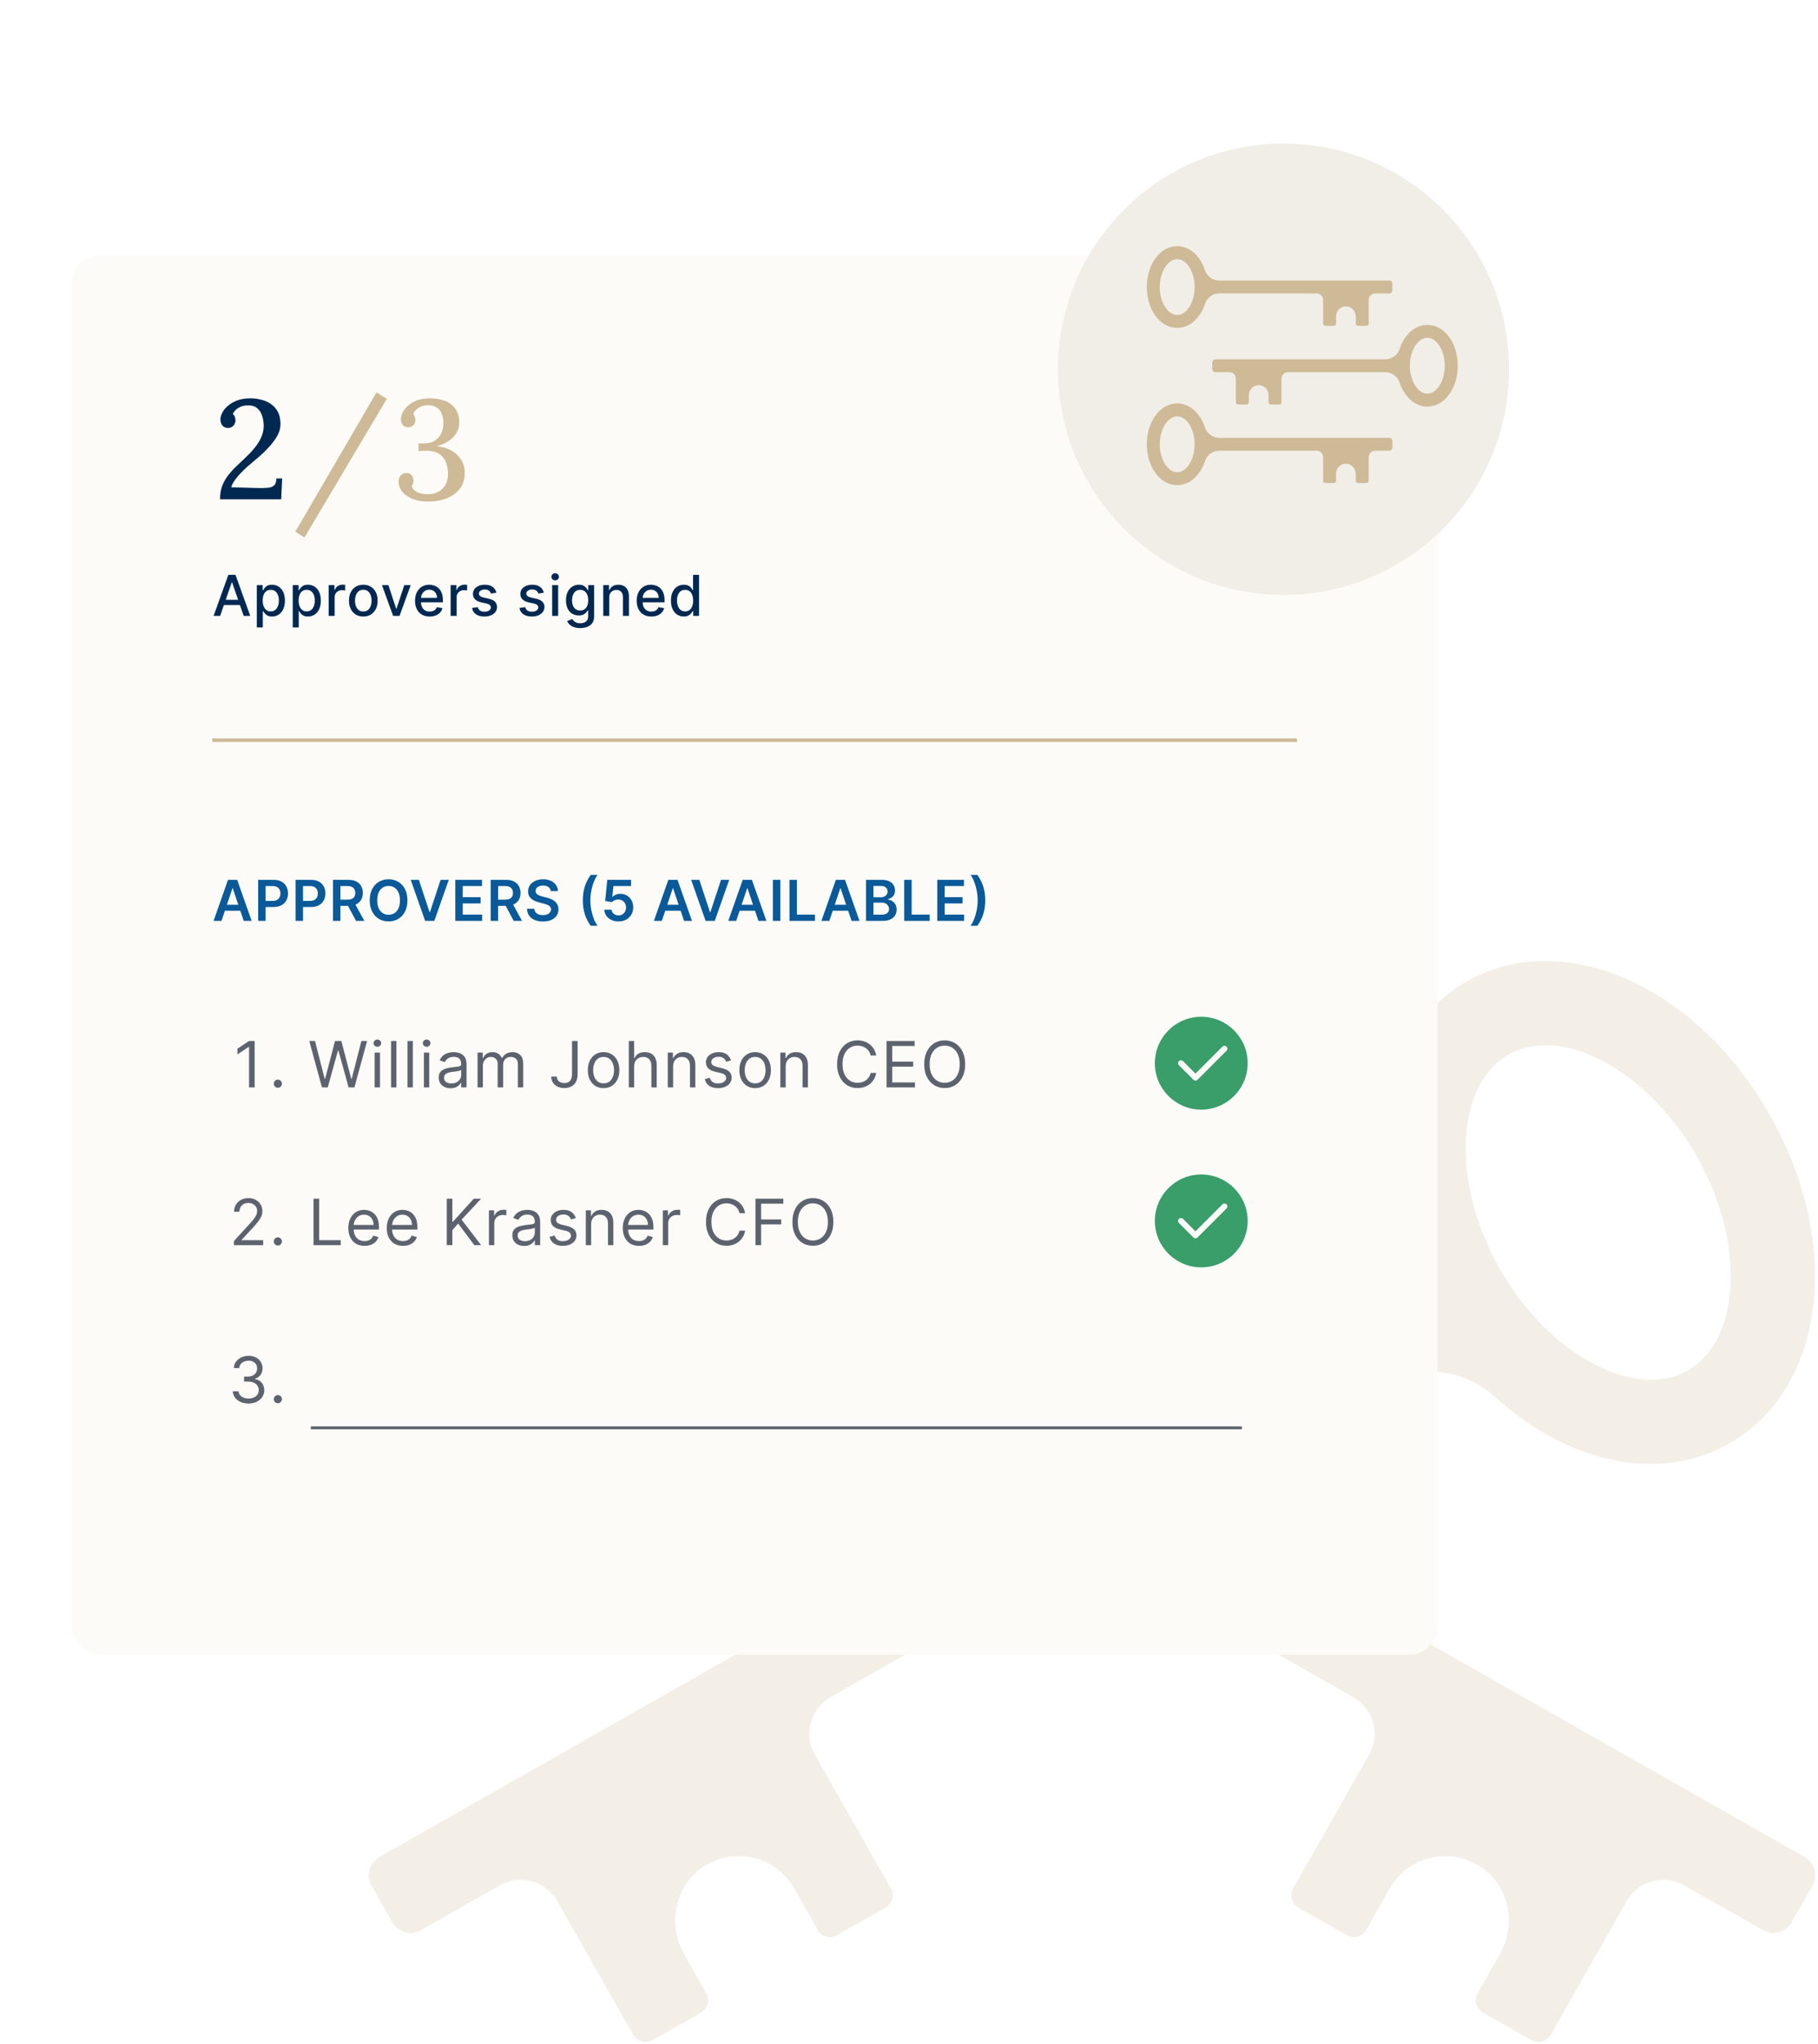 <svg width="413" height="464" viewBox="0 0 413 464" fill="none" xmlns="http://www.w3.org/2000/svg">
<g opacity="0.24">
<path d="M196.466 199.967L209.893 195.597C224.512 190.83 235.952 179.39 240.719 164.771L245.089 151.344C245.566 149.914 247.631 149.914 248.068 151.344L252.438 164.771C257.205 179.39 268.646 190.83 283.264 195.597L296.691 199.967C298.121 200.443 298.121 202.509 296.691 202.946L283.264 207.316C268.646 212.083 257.205 223.523 252.438 238.142L248.068 251.569C247.592 252.999 245.526 252.999 245.089 251.569L240.719 238.142C235.952 223.523 224.512 212.083 209.893 207.316L196.466 202.946C195.036 202.469 195.036 200.404 196.466 199.967Z" fill="#CEBA97"/>
<path d="M188.601 385.321L227.372 363.314L208.066 352.35L86.191 421.59C83.887 422.901 83.093 425.801 84.404 428.105L89.131 436.407C90.442 438.711 93.342 439.506 95.646 438.195L113.561 428.025C118.13 425.403 123.969 427.032 126.591 431.6L143.871 461.99C144.745 463.499 146.692 464.055 148.201 463.181L159.284 456.905C160.794 456.031 161.35 454.084 160.476 452.575L155.431 443.716C151.617 436.963 153.246 428.144 159.721 423.854C163.416 421.391 167.745 420.835 171.678 421.908C175.293 422.901 178.511 425.284 180.457 428.78L185.781 438.155C186.654 439.664 188.601 440.221 190.11 439.347L201.194 433.07C202.703 432.196 203.259 430.25 202.385 428.74L185.105 398.351C182.483 393.783 184.112 387.943 188.68 385.321H188.601Z" fill="#CEBA97"/>
<path d="M409.906 421.55L267.335 340.591L313.693 314.254C322.035 309.527 332.483 310.639 339.594 317.114C356.039 332.051 376.696 336.857 392.824 327.721C414.673 315.327 418.725 282.514 402.04 253.118C385.356 223.722 355.086 210.414 333.238 222.808C317.11 231.985 310.674 252.165 315.084 273.934C316.99 283.348 312.621 292.922 304.278 297.649L248.029 329.588L191.779 297.649C183.437 292.922 179.067 283.348 180.974 273.934C185.383 252.165 178.948 231.945 162.82 222.808C140.971 210.414 110.741 223.682 94.017 253.118C77.333 282.514 81.385 315.287 103.233 327.721C119.361 336.897 140.018 332.051 156.464 317.114C163.575 310.679 174.022 309.527 182.364 314.254L307.457 385.321C312.025 387.943 313.653 393.743 311.032 398.351L293.752 428.74C292.878 430.249 293.434 432.196 294.943 433.07L306.026 439.346C307.536 440.22 309.482 439.664 310.356 438.155L315.679 428.78C317.666 425.284 320.883 422.9 324.459 421.907C328.391 420.835 332.682 421.391 336.416 423.854C342.891 428.144 344.519 436.963 340.706 443.716L335.661 452.575C334.787 454.084 335.343 456.031 336.853 456.905L347.936 463.181C349.445 464.055 351.392 463.499 352.266 461.989L369.546 431.6C372.167 427.032 377.967 425.403 382.575 428.025L400.491 438.194C402.795 439.505 405.695 438.711 407.006 436.407L411.733 428.104C413.044 425.8 412.25 422.9 409.946 421.59L409.906 421.55ZM342.692 239.413C354.848 232.501 374.432 243.108 385.475 262.533C396.519 281.998 395.565 304.204 383.449 311.116C371.294 318.028 351.71 307.461 340.666 287.996C329.623 268.571 330.576 246.325 342.732 239.413H342.692ZM155.471 287.996C144.427 307.461 124.843 318.028 112.687 311.116C100.532 304.204 99.618 281.998 110.661 262.533C121.705 243.108 141.289 232.501 153.445 239.413C165.6 246.325 166.554 268.571 155.511 287.996H155.471Z" fill="#CEBA97"/>
</g>
<g filter="url(#filter0_d_796_9169)">
<rect x="13.5" y="52.607" width="310.478" height="317.756" rx="6.706" fill="#FCFBF8" shape-rendering="crispEdges"/>
<path d="M47.297 107.993C47.297 106.862 47.457 105.858 47.777 104.983C48.119 104.108 48.567 103.307 49.122 102.582C49.677 101.856 50.307 101.162 51.011 100.5C51.716 99.838 52.431 99.155 53.157 98.451C54.608 97.085 55.644 95.836 56.263 94.704C56.903 93.552 57.223 92.431 57.223 91.342C57.223 90.574 57.117 89.837 56.903 89.133C56.69 88.407 56.316 87.809 55.782 87.339C55.249 86.87 54.512 86.646 53.573 86.667C52.783 86.667 52.078 86.859 51.459 87.243C50.862 87.606 50.445 88.065 50.211 88.62C50.445 88.834 50.605 89.079 50.691 89.357C50.776 89.634 50.819 89.891 50.819 90.125C50.819 90.317 50.755 90.552 50.627 90.83C50.52 91.086 50.339 91.31 50.083 91.502C49.826 91.694 49.485 91.79 49.058 91.79C48.524 91.769 48.108 91.577 47.809 91.214C47.532 90.83 47.393 90.371 47.393 89.837C47.393 89.389 47.532 88.887 47.809 88.332C48.087 87.777 48.514 87.254 49.09 86.763C49.666 86.272 50.371 85.867 51.203 85.546C52.057 85.226 53.05 85.066 54.181 85.066C55.035 85.066 55.868 85.173 56.679 85.386C57.49 85.578 58.227 85.909 58.888 86.379C59.55 86.827 60.073 87.425 60.457 88.172C60.842 88.919 61.034 89.848 61.034 90.958C61.034 91.492 60.927 92.068 60.714 92.687C60.5 93.285 60.137 93.936 59.625 94.64C59.134 95.345 58.472 96.113 57.639 96.946C56.807 97.778 55.761 98.707 54.502 99.732C53.157 100.842 52.078 101.888 51.267 102.87C50.456 103.83 49.986 104.631 49.858 105.271L55.718 105.431C56.593 105.453 57.351 105.442 57.992 105.399C58.654 105.357 59.166 105.186 59.529 104.887C59.913 104.567 60.105 104.023 60.105 103.254H61.418L61.194 107.993H47.297Z" fill="#002851"/>
<path d="M66.482 116.671L64.4 115.358L82.844 83.721L85.182 85.194L66.482 116.671ZM94.672 108.506C93.114 108.506 91.822 108.271 90.797 107.801C89.794 107.331 89.047 106.755 88.556 106.072C88.086 105.367 87.851 104.684 87.851 104.023C87.851 103.489 88.001 103.03 88.3 102.646C88.599 102.261 89.015 102.059 89.549 102.037C89.997 102.016 90.338 102.101 90.573 102.293C90.829 102.486 91 102.71 91.085 102.966C91.192 103.222 91.246 103.467 91.246 103.702C91.246 103.916 91.214 104.14 91.15 104.375C91.085 104.588 90.99 104.812 90.861 105.047C91.075 105.666 91.523 106.125 92.206 106.424C92.889 106.702 93.626 106.84 94.416 106.84C95.867 106.84 97.01 106.424 97.842 105.592C98.675 104.759 99.091 103.617 99.091 102.165C99.091 101.311 98.941 100.479 98.642 99.668C98.365 98.856 97.842 98.195 97.073 97.682C96.305 97.17 95.195 96.935 93.743 96.978C93.573 96.978 93.359 96.989 93.103 97.01C92.847 97.01 92.612 97.02 92.398 97.042V95.313C92.612 95.313 92.815 95.313 93.007 95.313C93.199 95.313 93.391 95.313 93.583 95.313C94.651 95.313 95.504 95.089 96.145 94.64C96.807 94.192 97.287 93.637 97.586 92.975C97.885 92.292 98.034 91.62 98.034 90.958C98.055 90.125 97.949 89.389 97.714 88.748C97.5 88.087 97.138 87.574 96.625 87.211C96.113 86.827 95.408 86.635 94.512 86.635C93.679 86.635 92.953 86.848 92.334 87.275C91.737 87.702 91.352 88.151 91.182 88.62C91.374 88.855 91.502 89.101 91.566 89.357C91.651 89.592 91.694 89.816 91.694 90.029C91.694 90.221 91.63 90.456 91.502 90.734C91.395 90.99 91.214 91.203 90.957 91.374C90.723 91.545 90.392 91.63 89.965 91.63C89.452 91.63 89.058 91.449 88.78 91.086C88.524 90.723 88.396 90.285 88.396 89.773C88.396 89.154 88.631 88.481 89.1 87.756C89.57 87.03 90.296 86.4 91.278 85.867C92.26 85.333 93.498 85.066 94.992 85.066C96.188 85.066 97.287 85.247 98.29 85.61C99.315 85.973 100.126 86.571 100.724 87.403C101.343 88.215 101.653 89.303 101.653 90.67C101.653 91.289 101.492 91.94 101.172 92.623C100.852 93.306 100.318 93.936 99.571 94.512C98.845 95.089 97.842 95.558 96.561 95.921C98.589 96.177 100.148 96.86 101.236 97.971C102.346 99.059 102.901 100.383 102.901 101.941C102.901 103.393 102.528 104.61 101.781 105.592C101.033 106.552 100.03 107.278 98.771 107.769C97.532 108.26 96.166 108.506 94.672 108.506Z" fill="#CEBA97"/>
<path d="M47.331 134.463H45.84L49.192 125.148H50.816L54.168 134.463H52.676L50.042 126.84H49.97L47.331 134.463ZM47.582 130.815H52.421V131.998H47.582V130.815ZM55.66 137.083V127.476H56.988V128.609H57.102C57.181 128.463 57.294 128.295 57.443 128.104C57.592 127.913 57.798 127.746 58.062 127.604C58.325 127.458 58.674 127.385 59.108 127.385C59.672 127.385 60.175 127.528 60.618 127.813C61.061 128.098 61.408 128.509 61.66 129.046C61.914 129.582 62.042 130.228 62.042 130.983C62.042 131.738 61.916 132.386 61.664 132.926C61.412 133.462 61.067 133.876 60.627 134.167C60.187 134.455 59.685 134.599 59.121 134.599C58.697 134.599 58.35 134.528 58.08 134.386C57.813 134.243 57.604 134.076 57.452 133.885C57.301 133.694 57.184 133.524 57.102 133.376H57.02V137.083H55.66ZM56.993 130.97C56.993 131.461 57.064 131.891 57.207 132.261C57.349 132.631 57.555 132.921 57.825 133.13C58.095 133.336 58.426 133.439 58.817 133.439C59.223 133.439 59.563 133.332 59.836 133.117C60.108 132.898 60.315 132.603 60.454 132.23C60.597 131.857 60.668 131.437 60.668 130.97C60.668 130.509 60.598 130.095 60.459 129.728C60.322 129.361 60.116 129.071 59.84 128.859C59.567 128.647 59.226 128.541 58.817 128.541C58.423 128.541 58.089 128.642 57.816 128.846C57.546 129.049 57.342 129.332 57.202 129.696C57.063 130.06 56.993 130.484 56.993 130.97ZM63.822 137.083V127.476H65.15V128.609H65.263C65.342 128.463 65.456 128.295 65.605 128.104C65.753 127.913 65.959 127.746 66.223 127.604C66.487 127.458 66.836 127.385 67.269 127.385C67.833 127.385 68.337 127.528 68.779 127.813C69.222 128.098 69.569 128.509 69.821 129.046C70.076 129.582 70.203 130.228 70.203 130.983C70.203 131.738 70.077 132.386 69.826 132.926C69.574 133.462 69.228 133.876 68.788 134.167C68.349 134.455 67.847 134.599 67.283 134.599C66.858 134.599 66.511 134.528 66.241 134.386C65.975 134.243 65.765 134.076 65.614 133.885C65.462 133.694 65.345 133.524 65.263 133.376H65.181V137.083H63.822ZM65.154 130.97C65.154 131.461 65.225 131.891 65.368 132.261C65.51 132.631 65.717 132.921 65.987 133.13C66.257 133.336 66.587 133.439 66.978 133.439C67.385 133.439 67.724 133.332 67.997 133.117C68.27 132.898 68.476 132.603 68.616 132.23C68.758 131.857 68.829 131.437 68.829 130.97C68.829 130.509 68.76 130.095 68.62 129.728C68.484 129.361 68.278 129.071 68.002 128.859C67.729 128.647 67.388 128.541 66.978 128.541C66.584 128.541 66.25 128.642 65.978 128.846C65.708 129.049 65.503 129.332 65.364 129.696C65.224 130.06 65.154 130.484 65.154 130.97ZM71.983 134.463V127.476H73.297V128.586H73.37C73.498 128.21 73.722 127.915 74.043 127.699C74.368 127.481 74.735 127.372 75.144 127.372C75.229 127.372 75.329 127.375 75.444 127.381C75.563 127.387 75.655 127.395 75.722 127.404V128.705C75.667 128.689 75.57 128.673 75.431 128.654C75.291 128.633 75.152 128.623 75.012 128.623C74.691 128.623 74.404 128.691 74.153 128.827C73.904 128.961 73.707 129.147 73.561 129.387C73.416 129.623 73.343 129.893 73.343 130.196V134.463H71.983ZM79.848 134.604C79.193 134.604 78.621 134.454 78.133 134.154C77.645 133.853 77.266 133.433 76.996 132.894C76.726 132.354 76.591 131.723 76.591 131.001C76.591 130.277 76.726 129.643 76.996 129.1C77.266 128.557 77.645 128.136 78.133 127.836C78.621 127.536 79.193 127.385 79.848 127.385C80.503 127.385 81.074 127.536 81.562 127.836C82.051 128.136 82.43 128.557 82.7 129.1C82.969 129.643 83.104 130.277 83.104 131.001C83.104 131.723 82.969 132.354 82.7 132.894C82.43 133.433 82.051 133.853 81.562 134.154C81.074 134.454 80.503 134.604 79.848 134.604ZM79.852 133.462C80.277 133.462 80.628 133.35 80.907 133.126C81.186 132.901 81.393 132.603 81.526 132.23C81.662 131.857 81.731 131.446 81.731 130.997C81.731 130.551 81.662 130.142 81.526 129.769C81.393 129.393 81.186 129.091 80.907 128.864C80.628 128.636 80.277 128.523 79.852 128.523C79.425 128.523 79.07 128.636 78.788 128.864C78.509 129.091 78.301 129.393 78.165 129.769C78.031 130.142 77.965 130.551 77.965 130.997C77.965 131.446 78.031 131.857 78.165 132.23C78.301 132.603 78.509 132.901 78.788 133.126C79.07 133.35 79.425 133.462 79.852 133.462ZM90.618 127.476L88.084 134.463H86.629L84.091 127.476H85.551L87.32 132.853H87.393L89.157 127.476H90.618ZM94.925 134.604C94.237 134.604 93.644 134.457 93.147 134.163C92.653 133.866 92.27 133.449 92.001 132.912C91.734 132.372 91.6 131.74 91.6 131.015C91.6 130.3 91.734 129.669 92.001 129.123C92.27 128.577 92.647 128.151 93.129 127.845C93.614 127.539 94.181 127.385 94.83 127.385C95.224 127.385 95.606 127.451 95.976 127.581C96.346 127.711 96.678 127.916 96.972 128.195C97.266 128.474 97.498 128.836 97.668 129.282C97.838 129.725 97.923 130.263 97.923 130.897V131.379H92.369V130.36H96.59C96.59 130.002 96.517 129.685 96.372 129.41C96.226 129.131 96.022 128.911 95.758 128.75C95.497 128.589 95.191 128.509 94.839 128.509C94.457 128.509 94.123 128.603 93.838 128.791C93.556 128.976 93.338 129.218 93.183 129.519C93.032 129.816 92.956 130.139 92.956 130.488V131.284C92.956 131.75 93.038 132.148 93.201 132.475C93.368 132.803 93.6 133.053 93.897 133.226C94.195 133.396 94.542 133.48 94.939 133.48C95.197 133.48 95.432 133.444 95.644 133.371C95.856 133.295 96.04 133.183 96.194 133.035C96.349 132.886 96.467 132.703 96.549 132.484L97.836 132.716C97.733 133.095 97.548 133.427 97.281 133.712C97.018 133.994 96.686 134.214 96.285 134.372C95.888 134.527 95.435 134.604 94.925 134.604ZM99.688 134.463V127.476H101.002V128.586H101.075C101.203 128.21 101.427 127.915 101.748 127.699C102.073 127.481 102.44 127.372 102.849 127.372C102.934 127.372 103.034 127.375 103.149 127.381C103.268 127.387 103.36 127.395 103.427 127.404V128.705C103.372 128.689 103.275 128.673 103.136 128.654C102.996 128.633 102.857 128.623 102.717 128.623C102.396 128.623 102.109 128.691 101.857 128.827C101.609 128.961 101.412 129.147 101.266 129.387C101.121 129.623 101.048 129.893 101.048 130.196V134.463H99.688ZM110.095 129.182L108.862 129.4C108.811 129.243 108.729 129.093 108.617 128.95C108.508 128.808 108.359 128.691 108.171 128.6C107.983 128.509 107.748 128.463 107.466 128.463C107.081 128.463 106.76 128.55 106.502 128.723C106.244 128.893 106.115 129.112 106.115 129.382C106.115 129.616 106.202 129.804 106.374 129.946C106.547 130.089 106.826 130.206 107.211 130.296L108.321 130.551C108.964 130.7 109.443 130.929 109.759 131.238C110.074 131.547 110.232 131.949 110.232 132.443C110.232 132.862 110.11 133.235 109.868 133.562C109.628 133.887 109.293 134.141 108.862 134.326C108.435 134.511 107.939 134.604 107.375 134.604C106.593 134.604 105.954 134.437 105.46 134.104C104.966 133.767 104.663 133.289 104.551 132.671L105.865 132.471C105.947 132.813 106.115 133.073 106.37 133.248C106.625 133.421 106.957 133.508 107.366 133.508C107.812 133.508 108.168 133.415 108.435 133.23C108.702 133.042 108.835 132.813 108.835 132.543C108.835 132.325 108.753 132.142 108.59 131.993C108.429 131.844 108.182 131.732 107.848 131.656L106.666 131.397C106.014 131.249 105.531 131.012 105.219 130.688C104.91 130.363 104.755 129.952 104.755 129.455C104.755 129.043 104.87 128.682 105.101 128.372C105.331 128.063 105.65 127.822 106.056 127.649C106.462 127.473 106.928 127.385 107.452 127.385C108.207 127.385 108.802 127.549 109.235 127.877C109.669 128.201 109.956 128.636 110.095 129.182ZM120.864 129.182L119.632 129.4C119.58 129.243 119.498 129.093 119.386 128.95C119.277 128.808 119.128 128.691 118.94 128.6C118.752 128.509 118.517 128.463 118.235 128.463C117.85 128.463 117.529 128.55 117.271 128.723C117.013 128.893 116.884 129.112 116.884 129.382C116.884 129.616 116.971 129.804 117.144 129.946C117.316 130.089 117.595 130.206 117.981 130.296L119.09 130.551C119.733 130.7 120.212 130.929 120.528 131.238C120.843 131.547 121.001 131.949 121.001 132.443C121.001 132.862 120.879 133.235 120.637 133.562C120.397 133.887 120.062 134.141 119.632 134.326C119.204 134.511 118.708 134.604 118.144 134.604C117.362 134.604 116.724 134.437 116.229 134.104C115.735 133.767 115.432 133.289 115.32 132.671L116.634 132.471C116.716 132.813 116.884 133.073 117.139 133.248C117.394 133.421 117.726 133.508 118.135 133.508C118.581 133.508 118.937 133.415 119.204 133.23C119.471 133.042 119.604 132.813 119.604 132.543C119.604 132.325 119.522 132.142 119.359 131.993C119.198 131.844 118.951 131.732 118.617 131.656L117.435 131.397C116.783 131.249 116.301 131.012 115.988 130.688C115.679 130.363 115.524 129.952 115.524 129.455C115.524 129.043 115.64 128.682 115.87 128.372C116.1 128.063 116.419 127.822 116.825 127.649C117.232 127.473 117.697 127.385 118.222 127.385C118.977 127.385 119.571 127.549 120.005 127.877C120.438 128.201 120.725 128.636 120.864 129.182ZM122.752 134.463V127.476H124.112V134.463H122.752ZM123.439 126.398C123.203 126.398 122.999 126.32 122.83 126.162C122.663 126.001 122.579 125.81 122.579 125.589C122.579 125.364 122.663 125.173 122.83 125.016C122.999 124.855 123.203 124.775 123.439 124.775C123.676 124.775 123.877 124.855 124.044 125.016C124.214 125.173 124.299 125.364 124.299 125.589C124.299 125.81 124.214 126.001 124.044 126.162C123.877 126.32 123.676 126.398 123.439 126.398ZM129.127 137.228C128.572 137.228 128.095 137.156 127.694 137.01C127.297 136.864 126.973 136.672 126.721 136.432C126.469 136.193 126.281 135.931 126.157 135.645L127.326 135.163C127.408 135.297 127.517 135.438 127.654 135.586C127.793 135.738 127.981 135.867 128.218 135.973C128.457 136.079 128.765 136.132 129.141 136.132C129.656 136.132 130.082 136.006 130.419 135.755C130.756 135.506 130.924 135.109 130.924 134.563V133.189H130.837C130.756 133.338 130.637 133.503 130.483 133.685C130.331 133.867 130.122 134.025 129.855 134.158C129.588 134.292 129.241 134.358 128.813 134.358C128.261 134.358 127.764 134.229 127.321 133.972C126.882 133.711 126.533 133.327 126.275 132.821C126.021 132.311 125.893 131.685 125.893 130.942C125.893 130.199 126.019 129.563 126.271 129.032C126.525 128.501 126.874 128.095 127.317 127.813C127.76 127.528 128.261 127.385 128.822 127.385C129.256 127.385 129.606 127.458 129.873 127.604C130.14 127.746 130.348 127.913 130.496 128.104C130.648 128.295 130.765 128.463 130.847 128.609H130.947V127.476H132.279V134.618C132.279 135.218 132.14 135.711 131.861 136.096C131.582 136.481 131.204 136.766 130.728 136.951C130.255 137.136 129.722 137.228 129.127 137.228ZM129.114 133.23C129.505 133.23 129.835 133.139 130.105 132.957C130.378 132.772 130.584 132.509 130.724 132.166C130.866 131.82 130.938 131.406 130.938 130.924C130.938 130.454 130.868 130.04 130.728 129.682C130.589 129.325 130.384 129.046 130.114 128.846C129.844 128.642 129.511 128.541 129.114 128.541C128.704 128.541 128.363 128.647 128.09 128.859C127.817 129.068 127.611 129.353 127.472 129.714C127.335 130.075 127.267 130.478 127.267 130.924C127.267 131.382 127.337 131.784 127.476 132.13C127.616 132.475 127.822 132.745 128.095 132.939C128.371 133.133 128.71 133.23 129.114 133.23ZM135.719 130.315V134.463H134.359V127.476H135.665V128.614H135.751C135.912 128.244 136.164 127.946 136.506 127.722C136.852 127.498 137.287 127.385 137.812 127.385C138.288 127.385 138.705 127.486 139.063 127.686C139.42 127.883 139.698 128.177 139.895 128.568C140.092 128.959 140.191 129.443 140.191 130.019V134.463H138.831V130.183C138.831 129.676 138.699 129.281 138.435 128.996C138.171 128.708 137.809 128.564 137.348 128.564C137.032 128.564 136.752 128.632 136.506 128.768C136.264 128.905 136.071 129.105 135.929 129.369C135.789 129.629 135.719 129.945 135.719 130.315ZM145.282 134.604C144.593 134.604 144.001 134.457 143.503 134.163C143.009 133.866 142.627 133.449 142.357 132.912C142.09 132.372 141.957 131.74 141.957 131.015C141.957 130.3 142.09 129.669 142.357 129.123C142.627 128.577 143.003 128.151 143.485 127.845C143.97 127.539 144.537 127.385 145.186 127.385C145.58 127.385 145.963 127.451 146.332 127.581C146.702 127.711 147.034 127.916 147.329 128.195C147.623 128.474 147.855 128.836 148.024 129.282C148.194 129.725 148.279 130.263 148.279 130.897V131.379H142.726V130.36H146.947C146.947 130.002 146.874 129.685 146.728 129.41C146.583 129.131 146.378 128.911 146.114 128.75C145.853 128.589 145.547 128.509 145.195 128.509C144.813 128.509 144.48 128.603 144.195 128.791C143.913 128.976 143.694 129.218 143.54 129.519C143.388 129.816 143.312 130.139 143.312 130.488V131.284C143.312 131.75 143.394 132.148 143.558 132.475C143.725 132.803 143.957 133.053 144.254 133.226C144.551 133.396 144.898 133.48 145.295 133.48C145.553 133.48 145.788 133.444 146 133.371C146.213 133.295 146.396 133.183 146.551 133.035C146.705 132.886 146.824 132.703 146.906 132.484L148.193 132.716C148.09 133.095 147.905 133.427 147.638 133.712C147.374 133.994 147.042 134.214 146.642 134.372C146.245 134.527 145.791 134.604 145.282 134.604ZM152.66 134.599C152.096 134.599 151.592 134.455 151.15 134.167C150.71 133.876 150.364 133.462 150.113 132.926C149.864 132.386 149.74 131.738 149.74 130.983C149.74 130.228 149.865 129.582 150.117 129.046C150.372 128.509 150.721 128.098 151.163 127.813C151.606 127.528 152.108 127.385 152.669 127.385C153.102 127.385 153.451 127.458 153.715 127.604C153.982 127.746 154.188 127.913 154.334 128.104C154.482 128.295 154.597 128.463 154.679 128.609H154.761V125.148H156.121V134.463H154.793V133.376H154.679C154.597 133.524 154.479 133.694 154.324 133.885C154.173 134.076 153.964 134.243 153.697 134.386C153.43 134.528 153.084 134.599 152.66 134.599ZM152.96 133.439C153.351 133.439 153.682 133.336 153.951 133.13C154.224 132.921 154.431 132.631 154.57 132.261C154.713 131.891 154.784 131.461 154.784 130.97C154.784 130.484 154.714 130.06 154.575 129.696C154.435 129.332 154.23 129.049 153.961 128.846C153.691 128.642 153.357 128.541 152.96 128.541C152.551 128.541 152.209 128.647 151.937 128.859C151.664 129.071 151.457 129.361 151.318 129.728C151.181 130.095 151.113 130.509 151.113 130.97C151.113 131.437 151.183 131.857 151.322 132.23C151.462 132.603 151.668 132.898 151.941 133.117C152.217 133.332 152.557 133.439 152.96 133.439Z" fill="#002851"/>
<line x1="45.521" y1="162.68" x2="291.957" y2="162.68" stroke="#CEBA97" stroke-width="0.801"/>
<path d="M47.636 203.697H45.835L49.114 194.382H51.198L54.482 203.697H52.681L50.193 196.292H50.12L47.636 203.697ZM47.695 200.045H52.608V201.4H47.695V200.045ZM55.965 203.697V194.382H59.458C60.174 194.382 60.774 194.515 61.259 194.782C61.748 195.049 62.116 195.416 62.365 195.883C62.616 196.347 62.742 196.874 62.742 197.466C62.742 198.063 62.616 198.594 62.365 199.058C62.113 199.522 61.741 199.887 61.25 200.154C60.759 200.418 60.154 200.549 59.435 200.549H57.12V199.162H59.208C59.626 199.162 59.969 199.089 60.236 198.944C60.503 198.798 60.7 198.598 60.827 198.343C60.958 198.089 61.023 197.796 61.023 197.466C61.023 197.135 60.958 196.844 60.827 196.592C60.7 196.341 60.501 196.145 60.231 196.006C59.965 195.863 59.62 195.792 59.199 195.792H57.652V203.697H55.965ZM64.464 203.697V194.382H67.957C68.673 194.382 69.273 194.515 69.758 194.782C70.247 195.049 70.615 195.416 70.864 195.883C71.115 196.347 71.241 196.874 71.241 197.466C71.241 198.063 71.115 198.594 70.864 199.058C70.612 199.522 70.241 199.887 69.749 200.154C69.258 200.418 68.653 200.549 67.934 200.549H65.619V199.162H67.707C68.126 199.162 68.468 199.089 68.735 198.944C69.002 198.798 69.199 198.598 69.326 198.343C69.457 198.089 69.522 197.796 69.522 197.466C69.522 197.135 69.457 196.844 69.326 196.592C69.199 196.341 69 196.145 68.731 196.006C68.464 195.863 68.12 195.792 67.698 195.792H66.151V203.697H64.464ZM72.963 203.697V194.382H76.456C77.172 194.382 77.772 194.506 78.258 194.755C78.746 195.003 79.114 195.352 79.363 195.801C79.615 196.247 79.74 196.767 79.74 197.361C79.74 197.958 79.613 198.477 79.358 198.917C79.107 199.353 78.735 199.691 78.244 199.931C77.753 200.167 77.149 200.286 76.434 200.286H73.946V198.885H76.206C76.625 198.885 76.967 198.827 77.234 198.712C77.501 198.594 77.698 198.422 77.826 198.198C77.956 197.97 78.021 197.692 78.021 197.361C78.021 197.03 77.956 196.748 77.826 196.515C77.695 196.278 77.496 196.1 77.23 195.978C76.963 195.854 76.619 195.792 76.197 195.792H74.651V203.697H72.963ZM77.775 199.476L80.082 203.697H78.198L75.933 199.476H77.775ZM89.874 199.039C89.874 200.043 89.686 200.903 89.31 201.618C88.937 202.331 88.427 202.877 87.781 203.256C87.138 203.635 86.409 203.824 85.594 203.824C84.778 203.824 84.047 203.635 83.401 203.256C82.758 202.874 82.249 202.326 81.873 201.614C81.5 200.898 81.313 200.04 81.313 199.039C81.313 198.036 81.5 197.178 81.873 196.465C82.249 195.749 82.758 195.202 83.401 194.823C84.047 194.444 84.778 194.254 85.594 194.254C86.409 194.254 87.138 194.444 87.781 194.823C88.427 195.202 88.937 195.749 89.31 196.465C89.686 197.178 89.874 198.036 89.874 199.039ZM88.177 199.039C88.177 198.333 88.066 197.737 87.845 197.252C87.627 196.764 87.323 196.395 86.935 196.147C86.547 195.895 86.1 195.769 85.594 195.769C85.087 195.769 84.64 195.895 84.252 196.147C83.864 196.395 83.559 196.764 83.337 197.252C83.119 197.737 83.01 198.333 83.01 199.039C83.01 199.746 83.119 200.343 83.337 200.831C83.559 201.317 83.864 201.685 84.252 201.937C84.64 202.185 85.087 202.31 85.594 202.31C86.1 202.31 86.547 202.185 86.935 201.937C87.323 201.685 87.627 201.317 87.845 200.831C88.066 200.343 88.177 199.746 88.177 199.039ZM92.471 194.382L94.895 201.714H94.991L97.411 194.382H99.266L95.983 203.697H93.899L90.62 194.382H92.471ZM100.75 203.697V194.382H106.808V195.796H102.437V198.325H106.494V199.74H102.437V202.282H106.845V203.697H100.75ZM108.786 203.697V194.382H112.279C112.995 194.382 113.595 194.506 114.08 194.755C114.569 195.003 114.937 195.352 115.186 195.801C115.437 196.247 115.563 196.767 115.563 197.361C115.563 197.958 115.436 198.477 115.181 198.917C114.929 199.353 114.558 199.691 114.067 199.931C113.576 200.167 112.972 200.286 112.256 200.286H109.768V198.885H112.029C112.447 198.885 112.79 198.827 113.057 198.712C113.324 198.594 113.521 198.422 113.648 198.198C113.779 197.97 113.844 197.692 113.844 197.361C113.844 197.03 113.779 196.748 113.648 196.515C113.518 196.278 113.319 196.1 113.052 195.978C112.786 195.854 112.441 195.792 112.02 195.792H110.473V203.697H108.786ZM113.598 199.476L115.904 203.697H114.021L111.756 199.476H113.598ZM122.435 196.943C122.393 196.545 122.214 196.236 121.898 196.015C121.586 195.793 121.18 195.683 120.679 195.683C120.328 195.683 120.026 195.736 119.774 195.842C119.523 195.948 119.33 196.092 119.197 196.274C119.063 196.456 118.995 196.664 118.992 196.897C118.992 197.091 119.036 197.259 119.124 197.402C119.215 197.544 119.338 197.666 119.492 197.766C119.647 197.863 119.818 197.945 120.006 198.011C120.194 198.078 120.384 198.134 120.575 198.18L121.448 198.398C121.8 198.48 122.138 198.591 122.462 198.73C122.79 198.87 123.083 199.045 123.34 199.258C123.601 199.47 123.807 199.726 123.959 200.026C124.11 200.327 124.186 200.678 124.186 201.082C124.186 201.627 124.047 202.108 123.768 202.524C123.489 202.936 123.086 203.259 122.558 203.492C122.033 203.723 121.398 203.838 120.652 203.838C119.927 203.838 119.298 203.726 118.765 203.501C118.234 203.277 117.818 202.95 117.518 202.519C117.221 202.088 117.06 201.564 117.036 200.945H118.696C118.721 201.27 118.821 201.54 118.996 201.755C119.172 201.97 119.401 202.131 119.683 202.237C119.968 202.343 120.287 202.396 120.638 202.396C121.005 202.396 121.327 202.342 121.603 202.232C121.882 202.12 122.1 201.966 122.258 201.768C122.415 201.568 122.496 201.335 122.499 201.068C122.496 200.825 122.425 200.625 122.285 200.468C122.146 200.307 121.95 200.173 121.698 200.067C121.45 199.958 121.159 199.861 120.825 199.776L119.765 199.503C118.998 199.306 118.392 199.008 117.946 198.607C117.503 198.204 117.282 197.669 117.282 197.002C117.282 196.453 117.43 195.972 117.727 195.56C118.028 195.147 118.436 194.827 118.951 194.6C119.466 194.37 120.05 194.254 120.702 194.254C121.363 194.254 121.942 194.37 122.44 194.6C122.94 194.827 123.333 195.144 123.618 195.551C123.903 195.954 124.05 196.418 124.059 196.943H122.435ZM129.717 199.039C129.717 197.902 129.867 196.858 130.167 195.905C130.47 194.95 130.921 194.068 131.518 193.258H133.069C132.839 193.558 132.623 193.927 132.423 194.364C132.223 194.797 132.049 195.273 131.9 195.792C131.754 196.307 131.639 196.842 131.554 197.397C131.472 197.952 131.432 198.5 131.432 199.039C131.432 199.758 131.503 200.486 131.645 201.223C131.791 201.96 131.986 202.643 132.232 203.274C132.481 203.902 132.76 204.416 133.069 204.816H131.518C130.921 204.006 130.47 203.125 130.167 202.173C129.867 201.218 129.717 200.173 129.717 199.039ZM137.825 203.824C137.218 203.824 136.675 203.711 136.196 203.483C135.717 203.253 135.337 202.937 135.055 202.537C134.776 202.137 134.627 201.679 134.609 201.164H136.246C136.277 201.546 136.442 201.858 136.742 202.101C137.042 202.34 137.403 202.46 137.825 202.46C138.155 202.46 138.449 202.384 138.707 202.232C138.965 202.081 139.168 201.87 139.317 201.6C139.465 201.33 139.538 201.023 139.535 200.677C139.538 200.325 139.464 200.013 139.312 199.74C139.16 199.467 138.953 199.253 138.689 199.099C138.425 198.941 138.122 198.862 137.779 198.862C137.5 198.859 137.226 198.911 136.956 199.017C136.686 199.123 136.472 199.262 136.315 199.435L134.791 199.185L135.278 194.382H140.681V195.792H136.674L136.406 198.262H136.46C136.633 198.058 136.877 197.89 137.192 197.757C137.508 197.62 137.854 197.552 138.23 197.552C138.794 197.552 139.297 197.685 139.74 197.952C140.182 198.216 140.531 198.58 140.786 199.044C141.04 199.508 141.168 200.039 141.168 200.636C141.168 201.251 141.025 201.8 140.74 202.282C140.458 202.762 140.066 203.139 139.562 203.415C139.062 203.688 138.483 203.824 137.825 203.824ZM147.668 203.697H145.867L149.147 194.382H151.23L154.514 203.697H152.713L150.225 196.292H150.152L147.668 203.697ZM147.727 200.045H152.64V201.4H147.727V200.045ZM156.18 194.382L158.604 201.714H158.7L161.12 194.382H162.975L159.691 203.697H157.608L154.329 194.382H156.18ZM164.566 203.697H162.765L166.045 194.382H168.128L171.412 203.697H169.611L167.123 196.292H167.05L164.566 203.697ZM164.626 200.045H169.538V201.4H164.626V200.045ZM174.583 194.382V203.697H172.895V194.382H174.583ZM176.666 203.697V194.382H178.354V202.282H182.456V203.697H176.666ZM185.724 203.697H183.922L187.202 194.382H189.285L192.569 203.697H190.768L188.28 196.292H188.207L185.724 203.697ZM185.783 200.045H190.695V201.4H185.783V200.045ZM194.052 203.697V194.382H197.618C198.291 194.382 198.851 194.488 199.297 194.7C199.745 194.909 200.08 195.196 200.302 195.56C200.526 195.924 200.638 196.336 200.638 196.797C200.638 197.176 200.566 197.5 200.42 197.77C200.274 198.037 200.079 198.254 199.833 198.421C199.588 198.588 199.313 198.707 199.01 198.78V198.871C199.34 198.889 199.657 198.991 199.961 199.176C200.267 199.358 200.517 199.616 200.711 199.949C200.905 200.283 201.002 200.686 201.002 201.159C201.002 201.641 200.885 202.075 200.652 202.46C200.418 202.842 200.067 203.144 199.597 203.365C199.127 203.586 198.535 203.697 197.823 203.697H194.052ZM195.74 202.287H197.554C198.167 202.287 198.608 202.17 198.878 201.937C199.151 201.7 199.287 201.397 199.287 201.027C199.287 200.751 199.219 200.502 199.083 200.281C198.946 200.057 198.752 199.881 198.501 199.753C198.249 199.623 197.949 199.558 197.6 199.558H195.74V202.287ZM195.74 198.343H197.409C197.7 198.343 197.962 198.29 198.196 198.184C198.429 198.075 198.613 197.922 198.746 197.725C198.883 197.525 198.951 197.288 198.951 197.015C198.951 196.654 198.823 196.357 198.569 196.124C198.317 195.89 197.943 195.774 197.445 195.774H195.74V198.343ZM202.726 203.697V194.382H204.414V202.282H208.517V203.697H202.726ZM210.237 203.697V194.382H216.296V195.796H211.925V198.325H215.982V199.74H211.925V202.282H216.332V203.697H210.237ZM221.139 199.039C221.139 200.173 220.988 201.218 220.684 202.173C220.384 203.125 219.935 204.006 219.338 204.816H217.787C218.021 204.516 218.236 204.149 218.433 203.715C218.633 203.282 218.806 202.806 218.951 202.287C219.1 201.768 219.215 201.232 219.297 200.677C219.382 200.122 219.424 199.576 219.424 199.039C219.424 198.321 219.352 197.593 219.206 196.856C219.064 196.119 218.868 195.435 218.619 194.805C218.374 194.174 218.096 193.659 217.787 193.258H219.338C219.935 194.068 220.384 194.95 220.684 195.905C220.988 196.858 221.139 197.902 221.139 199.039Z" fill="#0A5999"/>
<path d="M55.171 230.968V241.511H53.895V232.307H53.833L51.259 234.016V232.719L53.895 230.968H55.171ZM60.439 241.593C60.185 241.593 59.967 241.503 59.785 241.321C59.603 241.139 59.512 240.921 59.512 240.667C59.512 240.413 59.603 240.195 59.785 240.013C59.967 239.831 60.185 239.74 60.439 239.74C60.693 239.74 60.911 239.831 61.093 240.013C61.274 240.195 61.365 240.413 61.365 240.667C61.365 240.835 61.322 240.989 61.237 241.13C61.154 241.271 61.043 241.384 60.902 241.47C60.765 241.552 60.61 241.593 60.439 241.593ZM70.457 241.511L67.574 230.968H68.872L71.075 239.555H71.178L73.422 230.968H74.864L77.108 239.555H77.211L79.414 230.968H80.712L77.829 241.511H76.511L74.184 233.11H74.102L71.775 241.511H70.457ZM82.427 241.511V233.604H83.642V241.511H82.427ZM83.045 232.286C82.808 232.286 82.604 232.206 82.433 232.044C82.264 231.883 82.18 231.689 82.18 231.463C82.18 231.236 82.264 231.042 82.433 230.881C82.604 230.72 82.808 230.639 83.045 230.639C83.282 230.639 83.484 230.72 83.653 230.881C83.824 231.042 83.91 231.236 83.91 231.463C83.91 231.689 83.824 231.883 83.653 232.044C83.484 232.206 83.282 232.286 83.045 232.286ZM87.372 230.968V241.511H86.157V230.968H87.372ZM91.102 230.968V241.511H89.887V230.968H91.102ZM93.617 241.511V233.604H94.832V241.511H93.617ZM94.235 232.286C93.998 232.286 93.794 232.206 93.622 232.044C93.454 231.883 93.37 231.689 93.37 231.463C93.37 231.236 93.454 231.042 93.622 230.881C93.794 230.72 93.998 230.639 94.235 230.639C94.472 230.639 94.674 230.72 94.842 230.881C95.014 231.042 95.1 231.236 95.1 231.463C95.1 231.689 95.014 231.883 94.842 232.044C94.674 232.206 94.472 232.286 94.235 232.286ZM99.674 241.696C99.173 241.696 98.718 241.602 98.31 241.413C97.901 241.221 97.577 240.945 97.337 240.585C97.097 240.221 96.977 239.781 96.977 239.267C96.977 238.814 97.066 238.446 97.244 238.165C97.423 237.88 97.661 237.657 97.96 237.496C98.258 237.335 98.588 237.214 98.948 237.135C99.312 237.053 99.677 236.988 100.045 236.94C100.525 236.878 100.915 236.832 101.213 236.801C101.515 236.767 101.735 236.71 101.872 236.631C102.013 236.552 102.083 236.415 102.083 236.219V236.178C102.083 235.67 101.944 235.275 101.666 234.994C101.392 234.713 100.975 234.572 100.415 234.572C99.835 234.572 99.381 234.699 99.051 234.953C98.722 235.207 98.49 235.478 98.356 235.766L97.203 235.354C97.409 234.874 97.683 234.5 98.027 234.232C98.373 233.961 98.751 233.772 99.159 233.666C99.571 233.556 99.976 233.501 100.374 233.501C100.628 233.501 100.92 233.532 101.249 233.594C101.582 233.652 101.903 233.774 102.212 233.959C102.524 234.145 102.783 234.424 102.989 234.798C103.195 235.172 103.298 235.674 103.298 236.302V241.511H102.083V240.44H102.021C101.939 240.612 101.802 240.796 101.61 240.991C101.417 241.187 101.162 241.353 100.843 241.491C100.523 241.628 100.134 241.696 99.674 241.696ZM99.859 240.605C100.34 240.605 100.745 240.511 101.074 240.322C101.407 240.133 101.658 239.89 101.826 239.591C101.997 239.292 102.083 238.978 102.083 238.649V237.537C102.032 237.599 101.918 237.655 101.743 237.707C101.572 237.755 101.373 237.798 101.146 237.836C100.923 237.87 100.705 237.901 100.493 237.928C100.283 237.952 100.113 237.973 99.983 237.99C99.667 238.031 99.372 238.098 99.097 238.191C98.826 238.28 98.607 238.416 98.439 238.597C98.274 238.776 98.191 239.02 98.191 239.328C98.191 239.751 98.348 240.07 98.66 240.286C98.976 240.499 99.375 240.605 99.859 240.605ZM105.805 241.511V233.604H106.979V234.84H107.082C107.247 234.417 107.513 234.09 107.88 233.856C108.247 233.62 108.688 233.501 109.203 233.501C109.725 233.501 110.159 233.62 110.505 233.856C110.855 234.09 111.128 234.417 111.324 234.84H111.406C111.609 234.431 111.912 234.107 112.317 233.867C112.722 233.623 113.208 233.501 113.774 233.501C114.481 233.501 115.059 233.722 115.509 234.165C115.959 234.604 116.183 235.289 116.183 236.219V241.511H114.968V236.219C114.968 235.636 114.809 235.219 114.49 234.968C114.171 234.718 113.795 234.592 113.362 234.592C112.806 234.592 112.376 234.761 112.07 235.097C111.765 235.43 111.612 235.852 111.612 236.363V241.511H110.377V236.096C110.377 235.646 110.231 235.284 109.939 235.009C109.647 234.731 109.272 234.592 108.812 234.592C108.496 234.592 108.201 234.677 107.926 234.845C107.655 235.013 107.436 235.246 107.267 235.545C107.103 235.84 107.02 236.181 107.02 236.569V241.511H105.805ZM127.262 230.968H128.539V238.505C128.539 239.177 128.415 239.749 128.168 240.219C127.921 240.689 127.573 241.046 127.123 241.29C126.674 241.533 126.143 241.655 125.532 241.655C124.956 241.655 124.443 241.551 123.993 241.341C123.544 241.128 123.19 240.826 122.933 240.435C122.675 240.044 122.547 239.579 122.547 239.04H123.803C123.803 239.339 123.877 239.6 124.024 239.823C124.175 240.042 124.381 240.214 124.642 240.337C124.903 240.461 125.2 240.523 125.532 240.523C125.9 240.523 126.212 240.446 126.469 240.291C126.727 240.137 126.922 239.91 127.056 239.612C127.193 239.31 127.262 238.941 127.262 238.505V230.968ZM134.435 241.676C133.721 241.676 133.095 241.506 132.556 241.166C132.02 240.826 131.602 240.351 131.3 239.74C131.001 239.129 130.852 238.416 130.852 237.599C130.852 236.775 131.001 236.056 131.3 235.442C131.602 234.828 132.02 234.351 132.556 234.011C133.095 233.671 133.721 233.501 134.435 233.501C135.148 233.501 135.773 233.671 136.308 234.011C136.847 234.351 137.266 234.828 137.565 235.442C137.867 236.056 138.018 236.775 138.018 237.599C138.018 238.416 137.867 239.129 137.565 239.74C137.266 240.351 136.847 240.826 136.308 241.166C135.773 241.506 135.148 241.676 134.435 241.676ZM134.435 240.585C134.977 240.585 135.423 240.446 135.773 240.168C136.123 239.89 136.382 239.524 136.55 239.071C136.719 238.618 136.803 238.127 136.803 237.599C136.803 237.07 136.719 236.578 136.55 236.121C136.382 235.665 136.123 235.296 135.773 235.015C135.423 234.733 134.977 234.592 134.435 234.592C133.892 234.592 133.446 234.733 133.096 235.015C132.746 235.296 132.487 235.665 132.319 236.121C132.151 236.578 132.067 237.07 132.067 237.599C132.067 238.127 132.151 238.618 132.319 239.071C132.487 239.524 132.746 239.89 133.096 240.168C133.446 240.446 133.892 240.585 134.435 240.585ZM141.377 236.755V241.511H140.162V230.968H141.377V234.84H141.48C141.665 234.431 141.943 234.107 142.314 233.867C142.688 233.623 143.185 233.501 143.807 233.501C144.345 233.501 144.817 233.609 145.222 233.825C145.627 234.038 145.941 234.366 146.164 234.809C146.391 235.248 146.504 235.807 146.504 236.487V241.511H145.289V236.569C145.289 235.941 145.126 235.456 144.8 235.112C144.478 234.766 144.03 234.592 143.457 234.592C143.058 234.592 142.702 234.677 142.386 234.845C142.073 235.013 141.826 235.258 141.645 235.581C141.466 235.903 141.377 236.295 141.377 236.755ZM150.231 236.755V241.511H149.017V233.604H150.19V234.84H150.293C150.478 234.438 150.76 234.115 151.137 233.872C151.515 233.625 152.002 233.501 152.599 233.501C153.135 233.501 153.603 233.611 154.005 233.831C154.406 234.047 154.719 234.376 154.942 234.819C155.165 235.258 155.276 235.814 155.276 236.487V241.511H154.061V236.569C154.061 235.948 153.9 235.464 153.577 235.118C153.255 234.767 152.812 234.592 152.249 234.592C151.862 234.592 151.515 234.677 151.209 234.845C150.907 235.013 150.669 235.258 150.494 235.581C150.319 235.903 150.231 236.295 150.231 236.755ZM163.387 235.375L162.296 235.684C162.227 235.502 162.126 235.325 161.992 235.154C161.861 234.979 161.683 234.834 161.457 234.721C161.23 234.608 160.94 234.551 160.587 234.551C160.103 234.551 159.699 234.663 159.377 234.886C159.058 235.106 158.898 235.385 158.898 235.725C158.898 236.027 159.008 236.266 159.228 236.441C159.447 236.616 159.79 236.761 160.257 236.878L161.431 237.166C162.138 237.338 162.665 237.6 163.011 237.954C163.358 238.304 163.531 238.755 163.531 239.308C163.531 239.761 163.401 240.166 163.14 240.523C162.882 240.88 162.522 241.161 162.059 241.367C161.596 241.573 161.057 241.676 160.442 241.676C159.636 241.676 158.968 241.501 158.44 241.151C157.911 240.801 157.577 240.289 157.436 239.617L158.589 239.328C158.699 239.754 158.907 240.073 159.212 240.286C159.521 240.499 159.924 240.605 160.422 240.605C160.988 240.605 161.438 240.485 161.771 240.245C162.107 240.001 162.275 239.709 162.275 239.37C162.275 239.095 162.179 238.865 161.987 238.68C161.795 238.491 161.499 238.35 161.101 238.258L159.783 237.949C159.059 237.777 158.527 237.511 158.188 237.151C157.851 236.787 157.683 236.332 157.683 235.787C157.683 235.341 157.808 234.946 158.059 234.603C158.313 234.26 158.658 233.99 159.094 233.795C159.533 233.599 160.031 233.501 160.587 233.501C161.369 233.501 161.983 233.673 162.429 234.016C162.879 234.359 163.198 234.812 163.387 235.375ZM168.862 241.676C168.148 241.676 167.522 241.506 166.983 241.166C166.448 240.826 166.029 240.351 165.727 239.74C165.428 239.129 165.279 238.416 165.279 237.599C165.279 236.775 165.428 236.056 165.727 235.442C166.029 234.828 166.448 234.351 166.983 234.011C167.522 233.671 168.148 233.501 168.862 233.501C169.576 233.501 170.2 233.671 170.736 234.011C171.275 234.351 171.693 234.828 171.992 235.442C172.294 236.056 172.445 236.775 172.445 237.599C172.445 238.416 172.294 239.129 171.992 239.74C171.693 240.351 171.275 240.826 170.736 241.166C170.2 241.506 169.576 241.676 168.862 241.676ZM168.862 240.585C169.404 240.585 169.85 240.446 170.2 240.168C170.55 239.89 170.81 239.524 170.978 239.071C171.146 238.618 171.23 238.127 171.23 237.599C171.23 237.07 171.146 236.578 170.978 236.121C170.81 235.665 170.55 235.296 170.2 235.015C169.85 234.733 169.404 234.592 168.862 234.592C168.32 234.592 167.874 234.733 167.524 235.015C167.174 235.296 166.914 235.665 166.746 236.121C166.578 236.578 166.494 237.07 166.494 237.599C166.494 238.127 166.578 238.618 166.746 239.071C166.914 239.524 167.174 239.89 167.524 240.168C167.874 240.446 168.32 240.585 168.862 240.585ZM175.804 236.755V241.511H174.589V233.604H175.763V234.84H175.866C176.051 234.438 176.333 234.115 176.71 233.872C177.088 233.625 177.575 233.501 178.172 233.501C178.708 233.501 179.176 233.611 179.577 233.831C179.979 234.047 180.291 234.376 180.514 234.819C180.737 235.258 180.849 235.814 180.849 236.487V241.511H179.634V236.569C179.634 235.948 179.473 235.464 179.15 235.118C178.828 234.767 178.385 234.592 177.822 234.592C177.434 234.592 177.088 234.677 176.782 234.845C176.48 235.013 176.242 235.258 176.067 235.581C175.892 235.903 175.804 236.295 175.804 236.755ZM196.374 234.263H195.098C195.022 233.896 194.89 233.573 194.701 233.295C194.516 233.017 194.289 232.784 194.022 232.595C193.757 232.403 193.464 232.259 193.141 232.163C192.819 232.067 192.482 232.019 192.132 232.019C191.494 232.019 190.916 232.18 190.398 232.502C189.883 232.825 189.473 233.3 189.167 233.928C188.865 234.556 188.714 235.327 188.714 236.24C188.714 237.153 188.865 237.923 189.167 238.551C189.473 239.179 189.883 239.654 190.398 239.977C190.916 240.3 191.494 240.461 192.132 240.461C192.482 240.461 192.819 240.413 193.141 240.317C193.464 240.221 193.757 240.078 194.022 239.89C194.289 239.697 194.516 239.462 194.701 239.184C194.89 238.903 195.022 238.58 195.098 238.217H196.374C196.278 238.755 196.103 239.237 195.849 239.663C195.595 240.089 195.279 240.451 194.902 240.749C194.524 241.044 194.101 241.269 193.63 241.424C193.164 241.578 192.664 241.655 192.132 241.655C191.233 241.655 190.434 241.436 189.734 240.996C189.033 240.557 188.483 239.932 188.081 239.123C187.68 238.313 187.479 237.352 187.479 236.24C187.479 235.128 187.68 234.167 188.081 233.357C188.483 232.547 189.033 231.922 189.734 231.483C190.434 231.044 191.233 230.824 192.132 230.824C192.664 230.824 193.164 230.901 193.63 231.056C194.101 231.21 194.524 231.437 194.902 231.735C195.279 232.031 195.595 232.391 195.849 232.816C196.103 233.239 196.278 233.721 196.374 234.263ZM198.727 241.511V230.968H205.09V232.101H200.004V235.663H204.76V236.796H200.004V240.379H205.172V241.511H198.727ZM216.576 236.24C216.576 237.352 216.375 238.313 215.974 239.123C215.572 239.932 215.022 240.557 214.321 240.996C213.621 241.436 212.822 241.655 211.923 241.655C211.023 241.655 210.224 241.436 209.524 240.996C208.824 240.557 208.273 239.932 207.871 239.123C207.47 238.313 207.269 237.352 207.269 236.24C207.269 235.128 207.47 234.167 207.871 233.357C208.273 232.547 208.824 231.922 209.524 231.483C210.224 231.044 211.023 230.824 211.923 230.824C212.822 230.824 213.621 231.044 214.321 231.483C215.022 231.922 215.572 232.547 215.974 233.357C216.375 234.167 216.576 235.128 216.576 236.24ZM215.341 236.24C215.341 235.327 215.188 234.556 214.883 233.928C214.581 233.3 214.17 232.825 213.652 232.502C213.137 232.18 212.561 232.019 211.923 232.019C211.284 232.019 210.706 232.18 210.188 232.502C209.673 232.825 209.263 233.3 208.957 233.928C208.655 234.556 208.504 235.327 208.504 236.24C208.504 237.153 208.655 237.923 208.957 238.551C209.263 239.179 209.673 239.654 210.188 239.977C210.706 240.3 211.284 240.461 211.923 240.461C212.561 240.461 213.137 240.3 213.652 239.977C214.17 239.654 214.581 239.179 214.883 238.551C215.188 237.923 215.341 237.153 215.341 236.24Z" fill="#5D636E"/>
<circle cx="270.212" cy="236.011" r="10.543" fill="#399E6A"/>
<path d="M265.6 236.011L268.894 239.306L275.484 232.717" stroke="#FCFBF8" stroke-width="1.318" stroke-linecap="round" stroke-linejoin="round"/>
<path d="M50.456 277.32V276.393L53.936 272.584C54.344 272.137 54.681 271.75 54.945 271.42C55.209 271.087 55.405 270.775 55.532 270.483C55.662 270.188 55.727 269.879 55.727 269.557C55.727 269.186 55.638 268.865 55.459 268.594C55.285 268.323 55.044 268.114 54.739 267.966C54.433 267.818 54.09 267.745 53.709 267.745C53.304 267.745 52.951 267.829 52.649 267.997C52.35 268.162 52.119 268.393 51.954 268.692C51.793 268.99 51.712 269.34 51.712 269.742H50.497C50.497 269.124 50.639 268.582 50.924 268.115C51.209 267.649 51.597 267.285 52.088 267.024C52.582 266.763 53.136 266.633 53.751 266.633C54.368 266.633 54.916 266.763 55.393 267.024C55.87 267.285 56.244 267.637 56.515 268.079C56.786 268.522 56.922 269.014 56.922 269.557C56.922 269.945 56.851 270.324 56.711 270.694C56.573 271.062 56.333 271.472 55.99 271.925C55.65 272.374 55.178 272.923 54.574 273.572L52.206 276.105V276.187H57.107V277.32H50.456ZM60.439 277.402C60.185 277.402 59.967 277.311 59.785 277.129C59.603 276.947 59.512 276.729 59.512 276.475C59.512 276.221 59.603 276.003 59.785 275.822C59.967 275.64 60.185 275.549 60.439 275.549C60.693 275.549 60.911 275.64 61.093 275.822C61.274 276.003 61.365 276.221 61.365 276.475C61.365 276.644 61.322 276.798 61.237 276.939C61.154 277.079 61.043 277.193 60.902 277.278C60.765 277.361 60.61 277.402 60.439 277.402ZM68.542 277.32V266.777H69.819V276.187H74.719V277.32H68.542ZM80.137 277.484C79.375 277.484 78.718 277.316 78.165 276.98C77.616 276.64 77.192 276.166 76.894 275.559C76.598 274.948 76.451 274.238 76.451 273.428C76.451 272.618 76.598 271.904 76.894 271.286C77.192 270.665 77.607 270.181 78.139 269.835C78.675 269.485 79.299 269.31 80.013 269.31C80.425 269.31 80.832 269.378 81.233 269.516C81.635 269.653 82 269.876 82.33 270.185C82.659 270.49 82.922 270.895 83.117 271.4C83.313 271.904 83.411 272.525 83.411 273.263V273.778H77.316V272.728H82.175C82.175 272.282 82.086 271.884 81.907 271.533C81.733 271.183 81.482 270.907 81.156 270.705C80.833 270.502 80.452 270.401 80.013 270.401C79.529 270.401 79.111 270.521 78.757 270.761C78.407 270.998 78.138 271.307 77.949 271.688C77.76 272.069 77.666 272.477 77.666 272.913V273.613C77.666 274.21 77.769 274.717 77.975 275.132C78.184 275.544 78.474 275.858 78.845 276.074C79.215 276.287 79.646 276.393 80.137 276.393C80.456 276.393 80.744 276.348 81.001 276.259C81.262 276.166 81.487 276.029 81.676 275.847C81.865 275.662 82.01 275.432 82.113 275.158L83.287 275.487C83.164 275.885 82.956 276.235 82.664 276.537C82.373 276.836 82.012 277.069 81.583 277.237C81.154 277.402 80.672 277.484 80.137 277.484ZM88.864 277.484C88.102 277.484 87.445 277.316 86.892 276.98C86.343 276.64 85.919 276.166 85.621 275.559C85.326 274.948 85.178 274.238 85.178 273.428C85.178 272.618 85.326 271.904 85.621 271.286C85.919 270.665 86.335 270.181 86.867 269.835C87.402 269.485 88.026 269.31 88.74 269.31C89.152 269.31 89.559 269.378 89.96 269.516C90.362 269.653 90.727 269.876 91.057 270.185C91.386 270.49 91.649 270.895 91.844 271.4C92.04 271.904 92.138 272.525 92.138 273.263V273.778H86.043V272.728H90.902C90.902 272.282 90.813 271.884 90.635 271.533C90.46 271.183 90.209 270.907 89.883 270.705C89.561 270.502 89.18 270.401 88.74 270.401C88.256 270.401 87.838 270.521 87.484 270.761C87.134 270.998 86.865 271.307 86.676 271.688C86.487 272.069 86.393 272.477 86.393 272.913V273.613C86.393 274.21 86.496 274.717 86.702 275.132C86.911 275.544 87.201 275.858 87.572 276.074C87.942 276.287 88.373 276.393 88.864 276.393C89.183 276.393 89.471 276.348 89.729 276.259C89.99 276.166 90.214 276.029 90.403 275.847C90.592 275.662 90.738 275.432 90.841 275.158L92.014 275.487C91.891 275.885 91.683 276.235 91.391 276.537C91.1 276.836 90.739 277.069 90.31 277.237C89.881 277.402 89.399 277.484 88.864 277.484ZM98.808 277.32V266.777H100.084V272.007H100.208L104.944 266.777H106.612L102.184 271.533L106.612 277.32H105.067L101.402 272.419L100.084 273.901V277.32H98.808ZM108.389 277.32V269.413H109.563V270.607H109.645C109.789 270.216 110.05 269.898 110.428 269.655C110.805 269.411 111.231 269.289 111.704 269.289C111.794 269.289 111.905 269.291 112.039 269.294C112.173 269.298 112.274 269.303 112.343 269.31V270.545C112.302 270.535 112.207 270.519 112.06 270.499C111.915 270.475 111.763 270.463 111.601 270.463C111.217 270.463 110.874 270.543 110.572 270.705C110.273 270.863 110.037 271.082 109.861 271.364C109.69 271.642 109.604 271.959 109.604 272.316V277.32H108.389ZM116.4 277.505C115.899 277.505 115.444 277.411 115.035 277.222C114.627 277.03 114.303 276.753 114.062 276.393C113.822 276.029 113.702 275.59 113.702 275.075C113.702 274.622 113.791 274.255 113.97 273.974C114.148 273.689 114.387 273.466 114.685 273.304C114.984 273.143 115.313 273.023 115.674 272.944C116.037 272.862 116.403 272.796 116.77 272.748C117.251 272.687 117.64 272.64 117.939 272.609C118.241 272.575 118.46 272.518 118.598 272.439C118.738 272.361 118.809 272.223 118.809 272.028V271.986C118.809 271.479 118.67 271.084 118.392 270.802C118.117 270.521 117.7 270.38 117.141 270.38C116.561 270.38 116.106 270.507 115.777 270.761C115.447 271.015 115.216 271.286 115.082 271.575L113.929 271.163C114.135 270.682 114.409 270.308 114.752 270.041C115.099 269.769 115.476 269.581 115.885 269.474C116.297 269.365 116.702 269.31 117.1 269.31C117.354 269.31 117.645 269.34 117.975 269.402C118.308 269.461 118.629 269.582 118.937 269.768C119.25 269.953 119.509 270.233 119.715 270.607C119.921 270.981 120.024 271.482 120.024 272.11V277.32H118.809V276.249H118.747C118.665 276.42 118.527 276.604 118.335 276.8C118.143 276.995 117.887 277.162 117.568 277.299C117.249 277.436 116.859 277.505 116.4 277.505ZM116.585 276.414C117.065 276.414 117.47 276.319 117.8 276.13C118.133 275.942 118.383 275.698 118.551 275.399C118.723 275.101 118.809 274.787 118.809 274.457V273.345C118.757 273.407 118.644 273.464 118.469 273.515C118.297 273.563 118.098 273.606 117.872 273.644C117.649 273.678 117.431 273.709 117.218 273.737C117.009 273.761 116.839 273.781 116.708 273.798C116.393 273.84 116.098 273.907 115.823 273.999C115.552 274.088 115.332 274.224 115.164 274.406C114.999 274.584 114.917 274.828 114.917 275.137C114.917 275.559 115.073 275.878 115.385 276.094C115.701 276.307 116.101 276.414 116.585 276.414ZM128.132 271.183L127.04 271.492C126.972 271.31 126.871 271.134 126.737 270.962C126.606 270.787 126.428 270.643 126.201 270.53C125.975 270.416 125.685 270.36 125.331 270.36C124.847 270.36 124.444 270.471 124.122 270.694C123.802 270.914 123.643 271.194 123.643 271.533C123.643 271.835 123.753 272.074 123.972 272.249C124.192 272.424 124.535 272.57 125.002 272.687L126.176 272.975C126.883 273.146 127.409 273.409 127.756 273.762C128.103 274.113 128.276 274.564 128.276 275.116C128.276 275.569 128.145 275.974 127.885 276.331C127.627 276.688 127.267 276.97 126.804 277.175C126.34 277.381 125.802 277.484 125.187 277.484C124.381 277.484 123.713 277.309 123.185 276.959C122.656 276.609 122.322 276.098 122.181 275.425L123.334 275.137C123.444 275.562 123.651 275.882 123.957 276.094C124.266 276.307 124.669 276.414 125.167 276.414C125.733 276.414 126.182 276.293 126.515 276.053C126.852 275.81 127.02 275.518 127.02 275.178C127.02 274.904 126.924 274.674 126.732 274.488C126.539 274.3 126.244 274.159 125.846 274.066L124.528 273.757C123.804 273.586 123.272 273.32 122.932 272.959C122.596 272.596 122.428 272.141 122.428 271.595C122.428 271.149 122.553 270.754 122.804 270.411C123.058 270.068 123.403 269.799 123.838 269.603C124.278 269.407 124.775 269.31 125.331 269.31C126.114 269.31 126.728 269.481 127.174 269.824C127.624 270.168 127.943 270.621 128.132 271.183ZM131.609 272.563V277.32H130.395V269.413H131.568V270.648H131.671C131.857 270.247 132.138 269.924 132.515 269.68C132.893 269.433 133.38 269.31 133.977 269.31C134.513 269.31 134.981 269.419 135.383 269.639C135.784 269.855 136.097 270.185 136.32 270.627C136.543 271.067 136.654 271.623 136.654 272.295V277.32H135.439V272.378C135.439 271.757 135.278 271.273 134.956 270.926C134.633 270.576 134.19 270.401 133.627 270.401C133.24 270.401 132.893 270.485 132.588 270.653C132.286 270.821 132.047 271.067 131.872 271.389C131.697 271.712 131.609 272.103 131.609 272.563ZM142.479 277.484C141.718 277.484 141.06 277.316 140.508 276.98C139.959 276.64 139.535 276.166 139.236 275.559C138.941 274.948 138.794 274.238 138.794 273.428C138.794 272.618 138.941 271.904 139.236 271.286C139.535 270.665 139.95 270.181 140.482 269.835C141.017 269.485 141.642 269.31 142.356 269.31C142.768 269.31 143.174 269.378 143.576 269.516C143.977 269.653 144.343 269.876 144.672 270.185C145.002 270.49 145.264 270.895 145.46 271.4C145.656 271.904 145.753 272.525 145.753 273.263V273.778H139.658V272.728H144.518C144.518 272.282 144.429 271.884 144.25 271.533C144.075 271.183 143.825 270.907 143.499 270.705C143.176 270.502 142.795 270.401 142.356 270.401C141.872 270.401 141.453 270.521 141.1 270.761C140.75 270.998 140.48 271.307 140.292 271.688C140.103 272.069 140.008 272.477 140.008 272.913V273.613C140.008 274.21 140.111 274.717 140.317 275.132C140.527 275.544 140.817 275.858 141.187 276.074C141.558 276.287 141.989 276.393 142.479 276.393C142.799 276.393 143.087 276.348 143.344 276.259C143.605 276.166 143.83 276.029 144.019 275.847C144.207 275.662 144.353 275.432 144.456 275.158L145.63 275.487C145.506 275.885 145.299 276.235 145.007 276.537C144.715 276.836 144.355 277.069 143.926 277.237C143.497 277.402 143.015 277.484 142.479 277.484ZM147.891 277.32V269.413H149.065V270.607H149.147C149.292 270.216 149.552 269.898 149.93 269.655C150.307 269.411 150.733 269.289 151.207 269.289C151.296 269.289 151.407 269.291 151.541 269.294C151.675 269.298 151.776 269.303 151.845 269.31V270.545C151.804 270.535 151.709 270.519 151.562 270.499C151.418 270.475 151.265 270.463 151.104 270.463C150.719 270.463 150.376 270.543 150.074 270.705C149.775 270.863 149.539 271.082 149.364 271.364C149.192 271.642 149.106 271.959 149.106 272.316V277.32H147.891ZM166.59 270.071H165.314C165.238 269.704 165.106 269.382 164.917 269.104C164.732 268.826 164.505 268.592 164.238 268.404C163.973 268.211 163.68 268.067 163.357 267.971C163.035 267.875 162.698 267.827 162.348 267.827C161.71 267.827 161.132 267.988 160.614 268.311C160.099 268.634 159.689 269.109 159.383 269.737C159.081 270.365 158.93 271.135 158.93 272.048C158.93 272.961 159.081 273.732 159.383 274.36C159.689 274.988 160.099 275.463 160.614 275.786C161.132 276.108 161.71 276.269 162.348 276.269C162.698 276.269 163.035 276.221 163.357 276.125C163.68 276.029 163.973 275.887 164.238 275.698C164.505 275.506 164.732 275.271 164.917 274.993C165.106 274.711 165.238 274.389 165.314 274.025H166.59C166.494 274.564 166.319 275.046 166.065 275.472C165.811 275.897 165.495 276.259 165.118 276.558C164.74 276.853 164.317 277.078 163.846 277.232C163.38 277.387 162.88 277.464 162.348 277.464C161.449 277.464 160.65 277.244 159.95 276.805C159.249 276.366 158.699 275.741 158.297 274.931C157.896 274.121 157.695 273.16 157.695 272.048C157.695 270.936 157.896 269.975 158.297 269.165C158.699 268.356 159.249 267.731 159.95 267.292C160.65 266.852 161.449 266.633 162.348 266.633C162.88 266.633 163.38 266.71 163.846 266.864C164.317 267.019 164.74 267.245 165.118 267.544C165.495 267.839 165.811 268.199 166.065 268.625C166.319 269.047 166.494 269.529 166.59 270.071ZM168.943 277.32V266.777H175.265V267.909H170.22V271.472H174.791V272.604H170.22V277.32H168.943ZM186.636 272.048C186.636 273.16 186.436 274.121 186.034 274.931C185.633 275.741 185.082 276.366 184.382 276.805C183.682 277.244 182.882 277.464 181.983 277.464C181.084 277.464 180.284 277.244 179.584 276.805C178.884 276.366 178.333 275.741 177.931 274.931C177.53 274.121 177.329 273.16 177.329 272.048C177.329 270.936 177.53 269.975 177.931 269.165C178.333 268.356 178.884 267.731 179.584 267.292C180.284 266.852 181.084 266.633 181.983 266.633C182.882 266.633 183.682 266.852 184.382 267.292C185.082 267.731 185.633 268.356 186.034 269.165C186.436 269.975 186.636 270.936 186.636 272.048ZM185.401 272.048C185.401 271.135 185.248 270.365 184.943 269.737C184.641 269.109 184.231 268.634 183.712 268.311C183.198 267.988 182.621 267.827 181.983 267.827C181.344 267.827 180.766 267.988 180.248 268.311C179.733 268.634 179.323 269.109 179.018 269.737C178.716 270.365 178.565 271.135 178.565 272.048C178.565 272.961 178.716 273.732 179.018 274.36C179.323 274.988 179.733 275.463 180.248 275.786C180.766 276.108 181.344 276.269 181.983 276.269C182.621 276.269 183.198 276.108 183.712 275.786C184.231 275.463 184.641 274.988 184.943 274.36C185.248 273.732 185.401 272.961 185.401 272.048Z" fill="#5D636E"/>
<circle cx="270.212" cy="271.82" r="10.543" fill="#399E6A"/>
<path d="M265.6 271.82L268.894 275.114L275.484 268.525" stroke="#FCFBF8" stroke-width="1.318" stroke-linecap="round" stroke-linejoin="round"/>
<path d="M53.792 313.272C53.112 313.272 52.506 313.156 51.974 312.922C51.446 312.689 51.026 312.365 50.713 311.949C50.404 311.531 50.236 311.045 50.209 310.493H51.506C51.533 310.832 51.65 311.126 51.856 311.373C52.062 311.616 52.331 311.805 52.664 311.939C52.997 312.073 53.366 312.14 53.771 312.14C54.224 312.14 54.626 312.061 54.976 311.903C55.326 311.745 55.6 311.525 55.799 311.244C55.998 310.963 56.098 310.637 56.098 310.266C56.098 309.878 56.002 309.537 55.81 309.242C55.617 308.943 55.336 308.71 54.965 308.541C54.595 308.373 54.142 308.289 53.606 308.289H52.762V307.157H53.606C54.025 307.157 54.392 307.081 54.708 306.93C55.027 306.779 55.276 306.566 55.454 306.292C55.636 306.017 55.727 305.695 55.727 305.324C55.727 304.967 55.648 304.657 55.49 304.392C55.333 304.128 55.109 303.922 54.821 303.775C54.536 303.627 54.2 303.553 53.812 303.553C53.449 303.553 53.105 303.62 52.783 303.754C52.464 303.884 52.203 304.075 52 304.325C51.798 304.573 51.688 304.871 51.671 305.221H50.435C50.456 304.669 50.622 304.185 50.935 303.769C51.247 303.351 51.655 303.025 52.16 302.791C52.668 302.558 53.225 302.441 53.833 302.441C54.485 302.441 55.044 302.573 55.511 302.838C55.978 303.099 56.336 303.443 56.587 303.872C56.837 304.301 56.963 304.765 56.963 305.262C56.963 305.856 56.806 306.362 56.494 306.781C56.185 307.2 55.765 307.49 55.233 307.651V307.733C55.899 307.843 56.419 308.126 56.793 308.583C57.167 309.036 57.354 309.597 57.354 310.266C57.354 310.839 57.198 311.354 56.886 311.81C56.577 312.263 56.154 312.62 55.619 312.881C55.084 313.142 54.475 313.272 53.792 313.272ZM60.439 313.211C60.185 313.211 59.967 313.12 59.785 312.938C59.603 312.756 59.512 312.538 59.512 312.284C59.512 312.03 59.603 311.812 59.785 311.63C59.967 311.448 60.185 311.357 60.439 311.357C60.693 311.357 60.911 311.448 61.093 311.63C61.274 311.812 61.365 312.03 61.365 312.284C61.365 312.452 61.322 312.607 61.237 312.747C61.154 312.888 61.043 313.001 60.902 313.087C60.765 313.169 60.61 313.211 60.439 313.211Z" fill="#5D636E"/>
<line x1="67.924" y1="318.799" x2="279.437" y2="318.799" stroke="#5D636E" stroke-width="0.659"/>
</g>
<g filter="url(#filter1_d_796_9169)">
<circle cx="291.581" cy="83.831" r="51.234" fill="#F1EEE7"/>
<path d="M315.56 63.701H276.988C275.514 63.701 274.201 62.753 273.738 61.349C272.671 58.104 270.278 55.885 267.429 55.885C263.562 55.885 260.53 59.965 260.53 65.162C260.53 70.359 263.562 74.439 267.429 74.439C270.278 74.439 272.678 72.22 273.738 68.975C274.201 67.571 275.507 66.623 276.988 66.623H299.109C299.916 66.623 300.576 67.283 300.576 68.091V73.47C300.576 73.737 300.793 73.962 301.067 73.962H303.025C303.292 73.962 303.516 73.744 303.516 73.47V71.812C303.516 71.195 303.769 70.633 304.169 70.225C304.611 69.783 305.229 69.53 305.917 69.572C307.103 69.656 307.994 70.71 307.994 71.904V73.47C307.994 73.737 308.212 73.962 308.485 73.962H310.443C310.71 73.962 310.935 73.744 310.935 73.47V68.091C310.935 67.283 311.594 66.623 312.402 66.623H315.567C315.974 66.623 316.304 66.293 316.304 65.885V64.418C316.304 64.01 315.974 63.68 315.567 63.68L315.56 63.701ZM267.429 71.511C265.281 71.511 263.463 68.61 263.463 65.169C263.463 61.728 265.281 58.827 267.429 58.827C269.576 58.827 271.394 61.728 271.394 65.169C271.394 68.61 269.576 71.511 267.429 71.511Z" fill="#CEBA97"/>
<path d="M275.387 82.29V83.758C275.387 84.166 275.717 84.496 276.124 84.496H279.29C280.097 84.496 280.756 85.156 280.756 85.963V91.343C280.756 91.61 280.974 91.835 281.248 91.835H283.206C283.472 91.835 283.697 91.617 283.697 91.343V89.777C283.697 88.583 284.588 87.529 285.774 87.445C286.455 87.396 287.08 87.656 287.522 88.098C287.929 88.506 288.175 89.067 288.175 89.686V91.343C288.175 91.61 288.392 91.835 288.666 91.835H290.624C290.891 91.835 291.115 91.617 291.115 91.343V85.963C291.115 85.156 291.775 84.496 292.582 84.496H314.704C316.177 84.496 317.49 85.444 317.953 86.848C319.02 90.093 321.413 92.312 324.262 92.312C328.13 92.312 331.161 88.232 331.161 83.035C331.161 77.831 328.13 73.758 324.262 73.758C321.413 73.758 319.013 75.977 317.953 79.222C317.49 80.626 316.184 81.574 314.704 81.574H276.131C275.724 81.574 275.394 81.904 275.394 82.311L275.387 82.29ZM320.283 83.028C320.283 79.587 322.101 76.686 324.248 76.686C326.396 76.686 328.214 79.587 328.214 83.028C328.214 86.469 326.396 89.37 324.248 89.37C322.094 89.37 320.283 86.469 320.283 83.028Z" fill="#CEBA97"/>
<path d="M315.56 99.405H276.988C275.514 99.405 274.201 98.457 273.738 97.052C272.671 93.808 270.278 91.589 267.429 91.589C263.562 91.589 260.53 95.669 260.53 100.866C260.53 106.063 263.562 110.143 267.429 110.143C270.278 110.143 272.678 107.924 273.738 104.679C274.201 103.275 275.507 102.327 276.988 102.327H299.109C299.916 102.327 300.576 102.987 300.576 103.794V109.174C300.576 109.441 300.793 109.665 301.067 109.665H303.025C303.292 109.665 303.516 109.448 303.516 109.174V107.516C303.516 106.898 303.769 106.337 304.169 105.929C304.611 105.487 305.229 105.234 305.917 105.276C307.103 105.36 307.994 106.414 307.994 107.608V109.174C307.994 109.441 308.212 109.665 308.485 109.665H310.443C310.71 109.665 310.935 109.448 310.935 109.174V103.794C310.935 102.987 311.594 102.327 312.402 102.327H315.567C315.974 102.327 316.304 101.996 316.304 101.589V100.121C316.304 99.714 315.974 99.384 315.567 99.384L315.56 99.405ZM267.429 107.214C265.281 107.214 263.463 104.314 263.463 100.873C263.463 97.432 265.281 94.531 267.429 94.531C269.576 94.531 271.394 97.432 271.394 100.873C271.394 104.314 269.576 107.214 267.429 107.214Z" fill="#CEBA97"/>
</g>
<defs>
<filter id="filter0_d_796_9169" x="0.087" y="41.876" width="342.668" height="349.946" filterUnits="userSpaceOnUse" color-interpolation-filters="sRGB">
<feFlood flood-opacity="0" result="BackgroundImageFix"/>
<feColorMatrix in="SourceAlpha" type="matrix" values="0 0 0 0 0 0 0 0 0 0 0 0 0 0 0 0 0 0 127 0" result="hardAlpha"/>
<feOffset dx="2.683" dy="5.365"/>
<feGaussianBlur stdDeviation="8.048"/>
<feComposite in2="hardAlpha" operator="out"/>
<feColorMatrix type="matrix" values="0 0 0 0 0.808 0 0 0 0 0.729 0 0 0 0 0.592 0 0 0 0.24 0"/>
<feBlend mode="normal" in2="BackgroundImageFix" result="effect1_dropShadow_796_9169"/>
<feBlend mode="normal" in="SourceGraphic" in2="effect1_dropShadow_796_9169" result="shape"/>
</filter>
<filter id="filter1_d_796_9169" x="208.325" y="0.575" width="166.511" height="166.511" filterUnits="userSpaceOnUse" color-interpolation-filters="sRGB">
<feFlood flood-opacity="0" result="BackgroundImageFix"/>
<feColorMatrix in="SourceAlpha" type="matrix" values="0 0 0 0 0 0 0 0 0 0 0 0 0 0 0 0 0 0 127 0" result="hardAlpha"/>
<feOffset/>
<feGaussianBlur stdDeviation="16.011"/>
<feComposite in2="hardAlpha" operator="out"/>
<feColorMatrix type="matrix" values="0 0 0 0 0.808 0 0 0 0 0.729 0 0 0 0 0.592 0 0 0 0.24 0"/>
<feBlend mode="normal" in2="BackgroundImageFix" result="effect1_dropShadow_796_9169"/>
<feBlend mode="normal" in="SourceGraphic" in2="effect1_dropShadow_796_9169" result="shape"/>
</filter>
</defs>
</svg>
